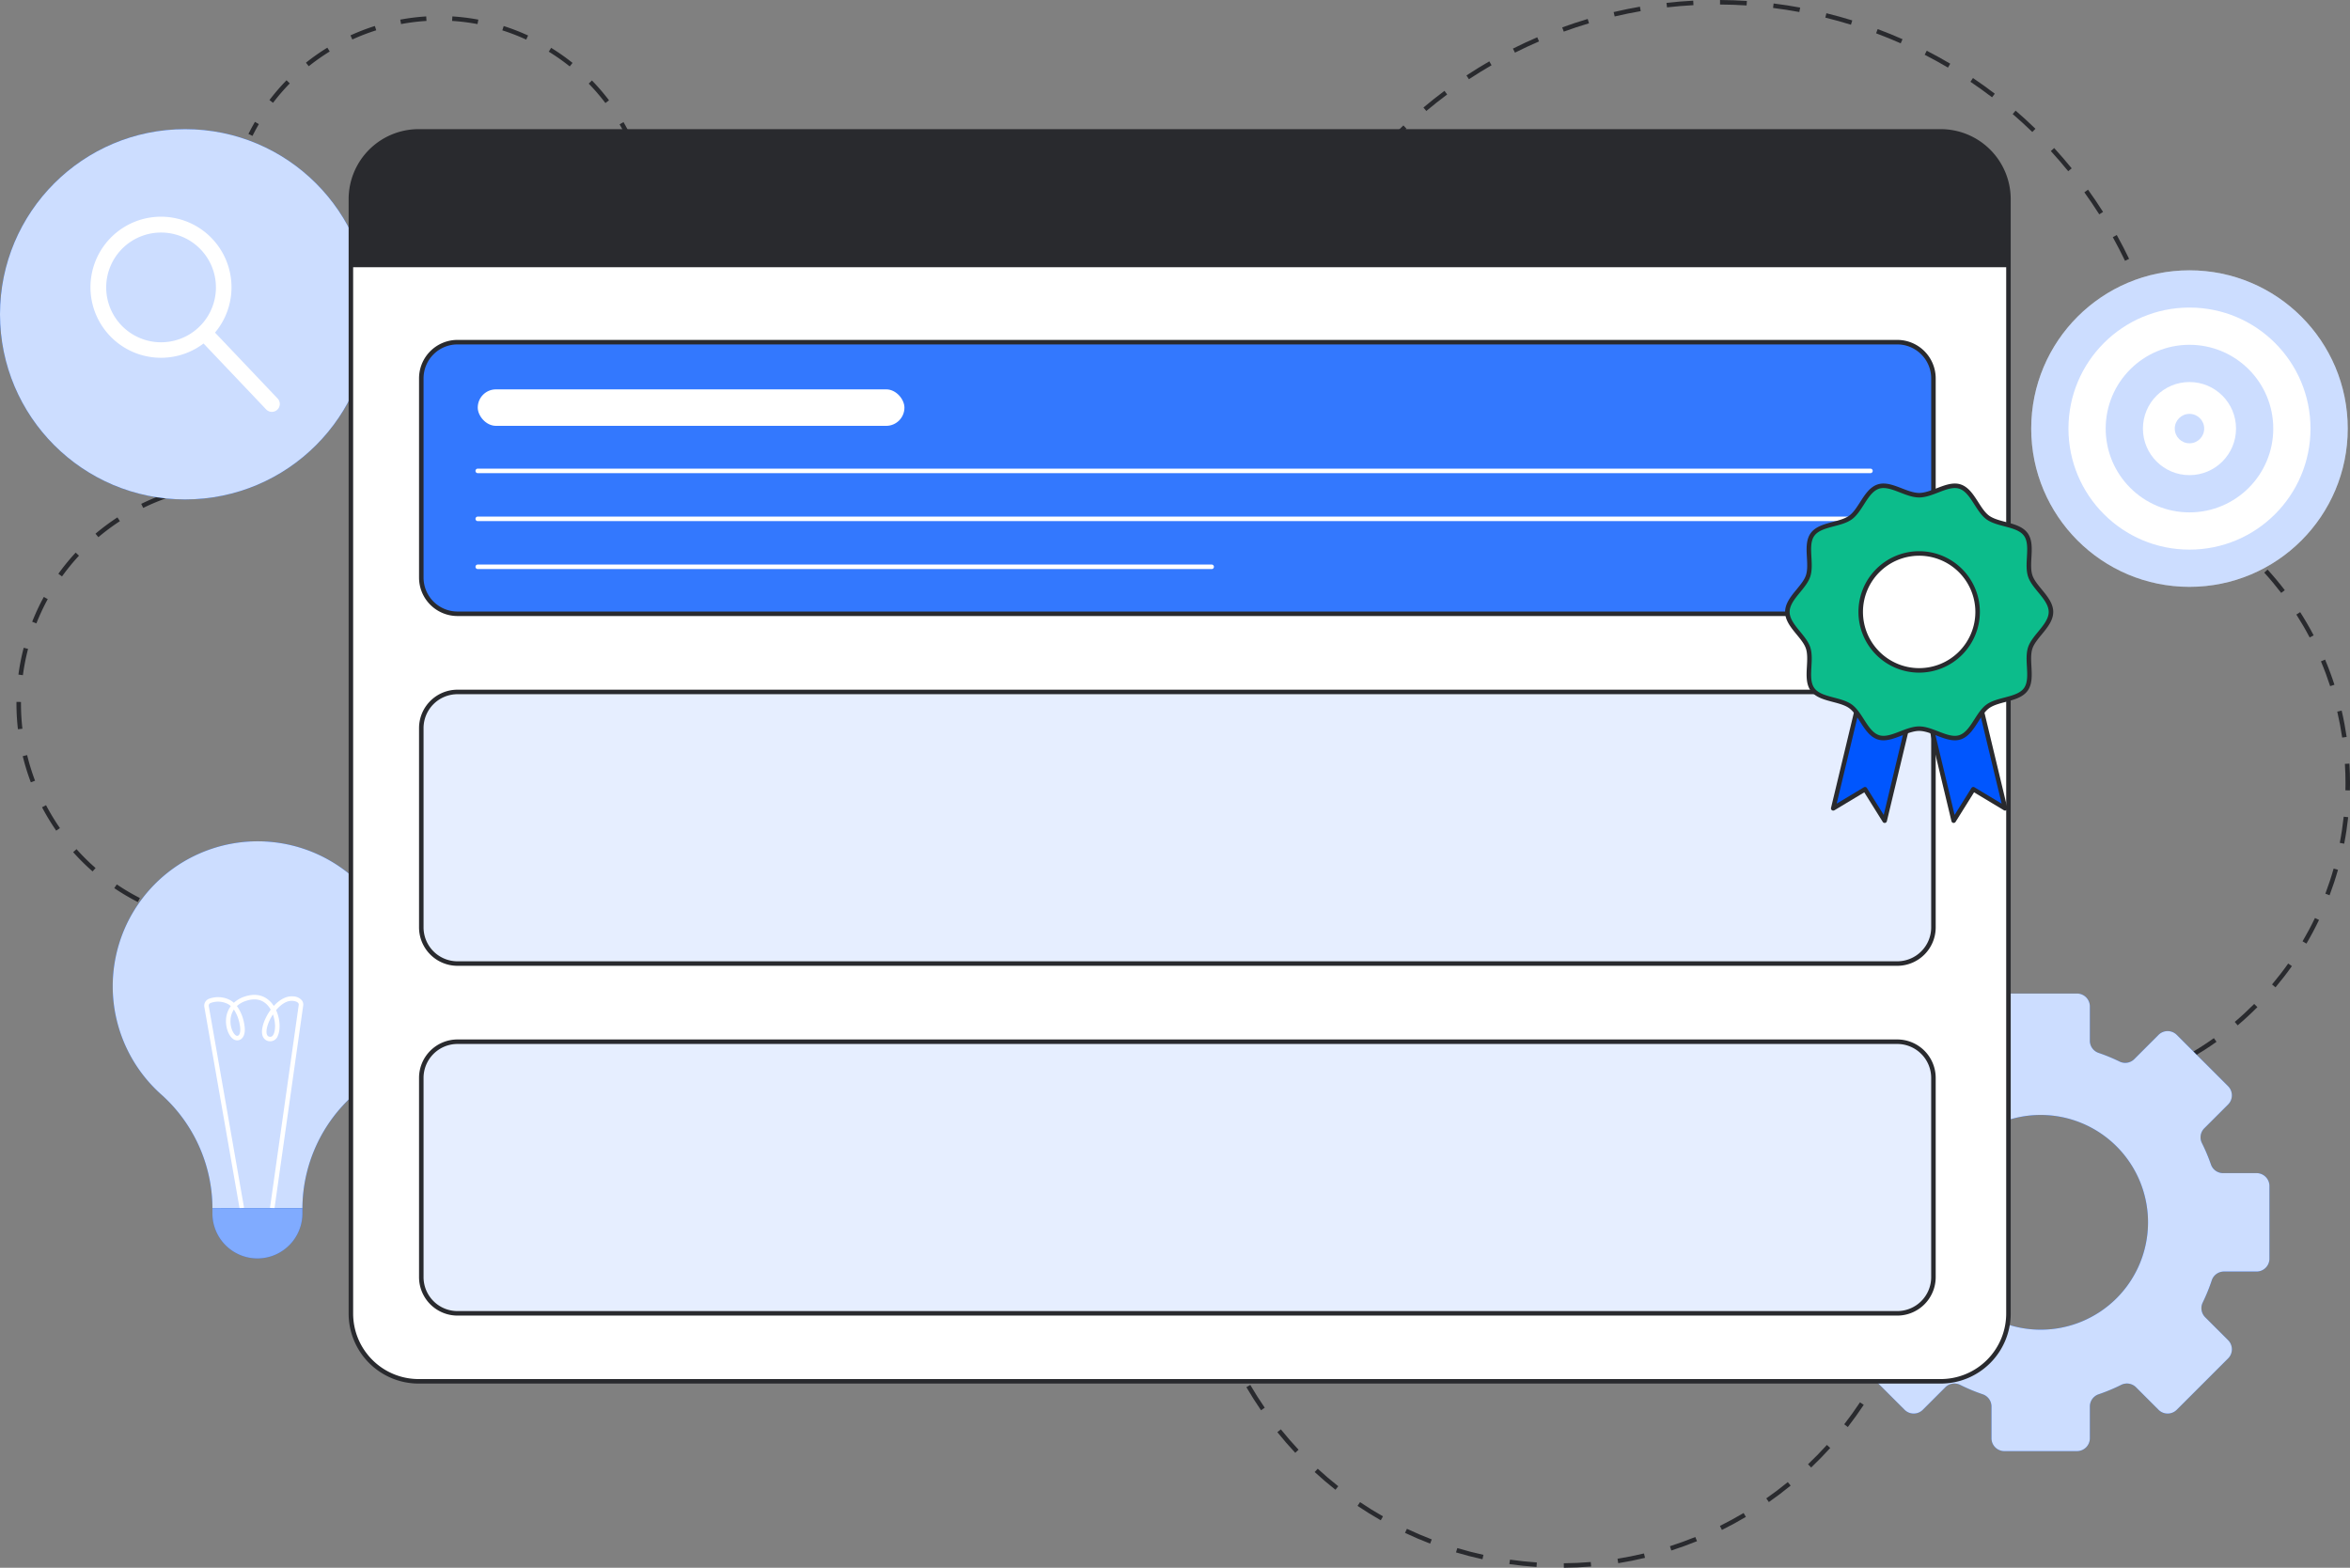 <svg id="Layer_1" data-name="Layer 1" xmlns="http://www.w3.org/2000/svg" viewBox="0 0 1041.599 694.852">
  <rect x="0" y="0" width="1041.599" height="694.852" fill="#808080" stroke="none"/>
  <g>
    <g>
      <g>
        <path d="M849.3,567.088l-1.957-.413c.408-1.936.787-3.907,1.124-5.858l1.971.341C850.094,563.133,849.711,565.128,849.3,567.088Z" fill="#292a2e"></path>
        <path d="M693.145,694.852l-.015-2c3.968-.032,7.987-.216,11.944-.548l.167,1.993C701.234,694.633,697.165,694.82,693.145,694.852Zm-12.106-.359c-4.006-.27-8.058-.7-12.043-1.264l.282-1.979c3.937.561,7.939.981,11.9,1.248Zm36.217-1.663-.317-1.975c3.917-.63,7.862-1.418,11.723-2.343l.466,1.945C725.217,691.394,721.223,692.192,717.256,692.83Zm-60.176-1.752c-3.936-.862-7.881-1.881-11.724-3.029l.572-1.916c3.8,1.134,7.692,2.14,11.58,2.991Zm83.708-3.884-.612-1.9c3.773-1.21,7.555-2.583,11.24-4.08l.753,1.853C748.437,684.579,744.608,685.969,740.788,687.194Zm-106.9-3.046c-3.758-1.44-7.506-3.039-11.141-4.756l.854-1.809c3.589,1.7,7.291,3.276,11,4.7Zm129.322-6.059-.89-1.791c3.554-1.765,7.088-3.688,10.5-5.716l1.021,1.72C770.385,674.355,766.807,676.3,763.209,678.089ZM612,673.807c-3.493-1.987-6.957-4.134-10.3-6.382l1.118-1.659c3.3,2.22,6.717,4.34,10.166,6.3Zm172.023-8.072-1.146-1.638c3.255-2.277,6.464-4.7,9.537-7.217l1.266,1.549C790.565,660.972,787.316,663.431,784.02,665.735Zm-192.1-5.453c-3.154-2.49-6.255-5.133-9.218-7.857l1.354-1.472c2.926,2.69,5.988,5.3,9.1,7.76ZM802.76,650.42l-1.377-1.45c2.878-2.735,5.689-5.614,8.355-8.558l1.482,1.342C808.521,644.735,805.675,647.651,802.76,650.42ZM574.1,643.9c-2.748-2.937-5.419-6.014-7.938-9.145l1.558-1.254c2.488,3.093,5.126,6.132,7.84,9.033Zm244.907-11.421-1.58-1.228c2.437-3.136,4.785-6.4,6.978-9.714l1.667,1.105C823.851,625.992,821.474,629.3,819.006,632.478Zm-260.079-7.436c-2.279-3.312-4.461-6.751-6.487-10.224l1.728-1.008c2,3.43,4.156,6.827,6.407,10.1ZM832.374,612.3l-1.746-.975c1.936-3.466,3.764-7.051,5.433-10.656l1.815.839C836.186,605.157,834.335,608.788,832.374,612.3Zm-285.64-8.16c-1.762-3.617-3.407-7.345-4.89-11.077l1.859-.739c1.464,3.687,3.089,7.368,4.829,10.94Zm295.81-13.8-1.873-.7c1.388-3.711,2.654-7.529,3.764-11.349l1.921.557C845.232,582.708,843.949,586.575,842.544,590.333Z" fill="#292a2e"></path>
        <path d="M537.775,581.562c-.6-1.911-1.165-3.861-1.689-5.8l1.93-.523c.518,1.91,1.079,3.836,1.668,5.724Z" fill="#292a2e"></path>
      </g>
      <g>
        <path d="M77.989,406.527c-1.935-.573-3.873-1.211-5.758-1.895l.683-1.88c1.847.671,3.746,1.3,5.643,1.857Z" fill="#292a2e"></path>
        <path d="M61.1,399.8a98.32,98.32,0,0,1-10.449-6.166l1.121-1.656a96.249,96.249,0,0,0,10.237,6.04ZM41.044,386.225a98.755,98.755,0,0,1-8.618-8.537l1.492-1.332a96.714,96.714,0,0,0,8.443,8.364ZM24.921,368.16a99.463,99.463,0,0,1-6.284-10.373l1.77-.93a97.534,97.534,0,0,0,6.158,10.164ZM13.665,346.726a98.877,98.877,0,0,1-3.582-11.586l1.944-.472a96.755,96.755,0,0,0,3.509,11.351ZM7.951,323.205A98.576,98.576,0,0,1,7.3,311.966l0-.873,2,.017,0,.856a96.391,96.391,0,0,0,.635,11.009Zm2.2-23.947-1.982-.264a99.332,99.332,0,0,1,2.338-11.9l1.935.5A97.612,97.612,0,0,0,10.148,299.258ZM16.127,276.3l-1.861-.736a98.881,98.881,0,0,1,5.143-10.986l1.756.958A96.659,96.659,0,0,0,16.127,276.3ZM27.49,255.478l-1.624-1.168a98.331,98.331,0,0,1,7.678-9.391l1.466,1.36A96.3,96.3,0,0,0,27.49,255.478Zm16.117-17.4-1.289-1.53a99.544,99.544,0,0,1,9.734-7.234l1.093,1.675A97.44,97.44,0,0,0,43.607,238.076Zm19.869-12.96-.88-1.8a99.518,99.518,0,0,1,11.2-4.661l.654,1.89A97.489,97.489,0,0,0,63.476,225.116Z" fill="#292a2e"></path>
        <path d="M85.933,217.35l-.417-1.956c1.967-.419,3.974-.782,5.965-1.08l.3,1.979C89.826,216.584,87.86,216.939,85.933,217.35Z" fill="#292a2e"></path>
      </g>
      <g id="b_1_idea">
        <path id="b_1_idea-2" data-name="b_1_idea" d="M178.455,437.215A64.245,64.245,0,1,0,71.256,484.9a67.919,67.919,0,0,1,22.9,50.478v.07l39.884.046v-.069a67.78,67.78,0,0,1,22.966-50.382A64.051,64.051,0,0,0,178.455,437.215Z" fill="#0056FE"></path>
        <path id="b_1_idea-3" data-name="b_1_idea" d="M178.455,437.215A64.245,64.245,0,1,0,71.256,484.9a67.919,67.919,0,0,1,22.9,50.478v.07l39.884.046v-.069a67.78,67.78,0,0,1,22.966-50.382A64.051,64.051,0,0,0,178.455,437.215Z" fill="#fff" opacity="0.8"></path>
        <g id="b_1_idea-4" data-name="b_1_idea">
          <path d="M106.205,535.634,90.573,446.282A3.266,3.266,0,0,1,92.84,442.6a11.516,11.516,0,0,1,9.384.779,9.752,9.752,0,0,1,1.419,1.052,13.307,13.307,0,0,1,5.13-2.848c5.81-1.795,9.413.494,11.411,2.731a12.676,12.676,0,0,1,1.167,1.534c2.727-3,5.855-4.557,8.721-4.233a5.194,5.194,0,0,1,3.694,1.722,3.023,3.023,0,0,1,.644,2.168l-12.762,90.117-1.981-.28,12.763-90.118c.008-.111.028-1.326-2.583-1.621-2.377-.272-5.079,1.244-7.474,4.11,1.8,3.915,1.987,8.583.782,11.333a3.58,3.58,0,0,1-3.172,2.458,3.494,3.494,0,0,1-3.319-1.778c-1.51-2.785.375-7.869,2.765-11.414q.283-.42.576-.817a10.775,10.775,0,0,0-1.313-1.849c-2.338-2.618-5.477-3.343-9.328-2.152A11.218,11.218,0,0,0,105,445.883a18.735,18.735,0,0,1,3.27,8.108c.759,4.065-.469,5.777-1.269,6.435a2.887,2.887,0,0,1-2.939.466c-2.3-.913-4.045-4.839-3.892-8.75a10.949,10.949,0,0,1,2.133-6.233,7.7,7.7,0,0,0-1.115-.826,9.588,9.588,0,0,0-7.766-.574,1.266,1.266,0,0,0-.876,1.428l15.632,89.352ZM120.971,449.6c-2.324,3.522-3.442,7.52-2.548,9.169a1.472,1.472,0,0,0,1.528.731c.548-.009,1.01-.434,1.372-1.261C122.214,456.2,122.1,452.711,120.971,449.6Zm-17.309-2.161a9.267,9.267,0,0,0-1.5,4.782c-.138,3.519,1.44,6.34,2.632,6.814a.9.9,0,0,0,.929-.152c.288-.238,1.182-1.266.574-4.524A17.379,17.379,0,0,0,103.662,447.438Z" fill="#fff"></path>
        </g>
        <path id="b_1_idea-5" data-name="b_1_idea" d="M94.141,535.47h39.885a0,0,0,0,1,0,0V537.8a19.942,19.942,0,0,1-19.942,19.942h0A19.942,19.942,0,0,1,94.141,537.8V535.47A0,0,0,0,1,94.141,535.47Z" transform="translate(0.632 -0.131) rotate(0.066)" fill="#0056FE"></path>
        <path id="b_1_idea-6" data-name="b_1_idea" d="M94.141,535.47h39.885a0,0,0,0,1,0,0V537.8a19.942,19.942,0,0,1-19.942,19.942h0A19.942,19.942,0,0,1,94.141,537.8V535.47A0,0,0,0,1,94.141,535.47Z" transform="translate(0.632 -0.131) rotate(0.066)" fill="#fff" opacity="0.5"></path>
      </g>
      <g>
        <path d="M111.9,60.238l-1.788-.895c.9-1.8,1.873-3.6,2.883-5.335l1.729,1.006C113.735,56.713,112.784,58.471,111.9,60.238Z" fill="#292a2e"></path>
        <path d="M286.012,87.032a93.362,93.362,0,0,0-2.483-11.076l1.921-.556a95.507,95.507,0,0,1,2.537,11.314Zm-6.3-21.768a93.409,93.409,0,0,0-5.087-10.147l1.729-1a95.174,95.174,0,0,1,5.2,10.366Zm-11.376-19.6a92.582,92.582,0,0,0-7.4-8.6l1.433-1.4a94.465,94.465,0,0,1,7.564,8.79Zm-147.313-.1-1.592-1.21a94.505,94.505,0,0,1,7.574-8.783l1.431,1.4A92.178,92.178,0,0,0,121.027,45.567Zm131.5-16.127a92.493,92.493,0,0,0-9.284-6.533l1.049-1.7a94.735,94.735,0,0,1,9.485,6.674Zm-115.67-.084-1.248-1.563a94.437,94.437,0,0,1,9.49-6.664l1.047,1.7A92.473,92.473,0,0,0,136.857,29.356Zm96.377-11.8a93.292,93.292,0,0,0-10.582-4.105l.607-1.905a95.217,95.217,0,0,1,10.811,4.193ZM156.165,17.5l-.83-1.819a95.4,95.4,0,0,1,10.822-4.163l.6,1.907A93.448,93.448,0,0,0,156.165,17.5Zm55.483-6.825a92.322,92.322,0,0,0-11.263-1.4l.124-2a94.159,94.159,0,0,1,11.507,1.428Zm-33.877-.006L177.405,8.7a95.082,95.082,0,0,1,11.507-1.421l.123,2A93.116,93.116,0,0,0,177.771,10.666Z" fill="#292a2e"></path>
        <path d="M289.15,104.36l-2-.056c.055-1.966.047-3.963-.025-5.935l2-.073C289.2,100.311,289.206,102.352,289.15,104.36Z" fill="#292a2e"></path>
      </g>
      <g>
        <circle cx="82.055" cy="139.294" r="82.055" fill="#0056FE"></circle>
        <circle cx="82.055" cy="139.294" r="82.055" fill="#fff" opacity="0.8"></circle>
        <g>
          <path d="M99.748,140.4a31.263,31.263,0,1,1-7.954-36.753h0A31.321,31.321,0,0,1,99.748,140.4ZM49.312,117.186a24.319,24.319,0,1,0,3.7-5.73A24.368,24.368,0,0,0,49.312,117.186Z" fill="#fff"></path>
          <path d="M123.692,180.506a3.509,3.509,0,0,1-5.727.946L88.3,150.223a3.506,3.506,0,1,1,5.084-4.83l29.663,31.229A3.508,3.508,0,0,1,123.692,180.506Z" fill="#fff"></path>
        </g>
      </g>
      <g>
        <path d="M570.615,141.037l-1.9-.613c.612-1.9,1.261-3.823,1.93-5.713l1.886.668C571.864,137.251,571.221,139.154,570.615,141.037Z" fill="#292a2e"></path>
        <path d="M957.18,160.053c-.831-3.823-1.785-7.669-2.838-11.432l1.926-.539c1.063,3.8,2.028,7.686,2.866,11.546Zm-6.341-22.679c-1.272-3.7-2.67-7.406-4.156-11.024l1.849-.76c1.5,3.654,2.914,7.4,4.2,11.133ZM576.785,124.388l-1.843-.777c1.532-3.638,3.194-7.279,4.938-10.823l1.795.883C579.947,117.18,578.3,120.786,576.785,124.388Zm365.1-8.8c-1.7-3.526-3.518-7.046-5.415-10.463l1.749-.971c1.916,3.45,3.755,7.006,5.469,10.567Zm-354.7-12.327-1.739-.987c1.951-3.436,4.03-6.857,6.179-10.168L593.3,93.2C591.176,96.473,589.118,99.86,587.186,103.261ZM930.457,95c-2.1-3.3-4.315-6.588-6.6-9.762l1.623-1.168c2.307,3.2,4.549,6.522,6.665,9.858ZM600.013,83.5l-1.61-1.187c2.345-3.182,4.815-6.335,7.344-9.372l1.537,1.28C604.781,77.228,602.335,80.349,600.013,83.5ZM916.7,75.875c-2.465-3.034-5.055-6.035-7.7-8.921l1.475-1.351c2.669,2.915,5.284,5.947,7.774,9.01ZM615.091,65.39l-1.459-1.369c2.7-2.881,5.528-5.72,8.4-8.437l1.375,1.452C620.564,59.727,617.766,62.537,615.091,65.39Zm285.7-6.89c-2.81-2.727-5.735-5.4-8.7-7.954l1.306-1.515c2.989,2.577,5.944,5.28,8.782,8.034ZM632.2,49.188l-1.287-1.531c3.019-2.54,6.158-5.027,9.328-7.391l1.2,1.6C638.293,44.21,635.185,46.672,632.2,49.188ZM882.947,43.12c-3.109-2.374-6.33-4.686-9.575-6.872l1.117-1.659c3.278,2.208,6.532,4.544,9.671,6.941ZM651.081,35.106l-1.1-1.67c3.3-2.171,6.706-4.273,10.128-6.248l1,1.732C657.72,30.875,654.347,32.957,651.081,35.106ZM863.4,29.954c-3.361-1.986-6.832-3.9-10.314-5.688l.914-1.78c3.517,1.807,7.022,3.741,10.418,5.746ZM671.479,23.33l-.9-1.788c3.53-1.771,7.158-3.461,10.785-5.023l.791,1.837C678.567,19.9,674.974,21.576,671.479,23.33ZM842.458,19.2c-3.574-1.577-7.246-3.071-10.911-4.44l.7-1.874c3.7,1.383,7.41,2.891,11.02,4.484ZM693.11,14.014l-.683-1.88c3.713-1.348,7.513-2.6,11.3-3.73l.572,1.917C700.549,11.438,696.785,12.68,693.11,14.014ZM820.4,10.955c-3.747-1.157-7.567-2.216-11.354-3.148l.478-1.943c3.824.942,7.682,2.012,11.466,3.18ZM715.676,7.292l-.458-1.947c3.848-.9,7.769-1.7,11.654-2.379l.342,1.971C723.367,5.6,719.486,6.4,715.676,7.292Zm81.847-1.967c-3.85-.712-7.768-1.318-11.643-1.8l.247-1.984c3.914.487,7.871,1.1,11.759,1.818ZM738.868,3.264l-.225-1.987c3.923-.445,7.909-.778,11.849-.99l.107,2C746.7,2.494,742.752,2.824,738.868,3.264Zm35.282-.85c-3.9-.253-7.86-.393-11.773-.414l.01-2c3.954.021,7.955.162,11.893.418Z" fill="#292a2e"></path>
        <path d="M960.179,177.605c-.246-1.967-.526-3.957-.831-5.912l1.977-.307c.308,1.974.59,3.983.839,5.97Z" fill="#292a2e"></path>
      </g>
      <g>
        <path d="M995.336,245.465c-1.449-1.345-2.947-2.677-4.452-3.961l1.3-1.522c1.527,1.3,3.046,2.653,4.516,4.017Z" fill="#292a2e"></path>
        <path d="M904.584,487.677l-.053-2c3.891-.1,7.825-.372,11.691-.8l.221,1.988C912.521,487.3,908.531,487.573,904.584,487.677Zm-11.887-.185c-3.945-.228-7.924-.626-11.828-1.185l.283-1.979c3.848.55,7.772.943,11.661,1.167Zm35.5-2.432-.387-1.962c3.822-.753,7.655-1.678,11.393-2.747l.551,1.922C935.957,483.359,932.069,484.3,928.193,485.06Zm22.838-6.538-.71-1.869c3.642-1.384,7.265-2.941,10.77-4.626l.866,1.8C958.4,475.539,954.726,477.118,951.031,478.522Zm21.415-10.3-1.017-1.723c3.354-1.98,6.663-4.128,9.831-6.384l1.161,1.63C979.205,464.037,975.849,466.216,972.446,468.226Zm19.363-13.779-1.294-1.526c2.965-2.514,5.863-5.192,8.614-7.957l1.418,1.411C997.756,449.18,994.816,451.9,991.809,454.447Zm16.761-16.841-1.53-1.288c2.511-2.985,4.922-6.1,7.165-9.273l1.633,1.155C1013.563,431.415,1011.117,434.579,1008.57,437.606Zm13.718-19.387-1.723-1.013c1.971-3.352,3.823-6.831,5.5-10.342l1.8.863C1026.167,411.289,1024.288,414.819,1022.288,418.219Zm10.257-21.422-1.871-.707c1.375-3.64,2.611-7.384,3.672-11.127l1.924.546C1035.194,389.306,1033.94,393.1,1032.545,396.8Zm6.48-22.852-1.964-.381c.74-3.816,1.326-7.715,1.742-11.588l1.989.214C1040.37,366.118,1039.776,370.073,1039.025,373.945Zm2.538-23.618-2-.045q.036-1.587.036-3.173c0-2.839-.088-5.713-.262-8.544l2-.122c.176,2.871.266,5.786.266,8.666Q1041.6,348.717,1041.563,350.327Zm-3.433-23.418c-.564-3.854-1.3-7.728-2.183-11.514l1.947-.456c.9,3.842,1.642,7.771,2.214,11.68ZM1032.8,304.1c-1.2-3.7-2.575-7.4-4.085-10.983l1.844-.777c1.531,3.639,2.926,7.388,4.144,11.143Zm-9.086-21.583c-1.81-3.446-3.79-6.856-5.885-10.135l1.686-1.077c2.125,3.326,4.134,6.786,5.97,10.283Zm-12.611-19.734c-2.364-3.085-4.893-6.111-7.517-8.993l1.478-1.347c2.663,2.925,5.229,5.994,7.627,9.124Z" fill="#292a2e"></path>
        <path d="M869.149,484.121c-1.953-.451-3.924-.951-5.858-1.486l.533-1.927c1.907.527,3.85,1.02,5.775,1.464Z" fill="#292a2e"></path>
      </g>
      <g>
        <circle cx="970.451" cy="189.954" r="70.148" fill="#fff"></circle>
        <circle cx="970.451" cy="189.954" r="70.148" fill="#0056FE" opacity="0.2"></circle>
        <circle cx="970.451" cy="189.954" r="53.643" fill="#fff"></circle>
        <circle cx="970.451" cy="189.954" r="37.137" fill="#0056FE" opacity="0.2"></circle>
        <circle cx="970.451" cy="189.954" r="20.632" fill="#fff"></circle>
        <circle cx="970.451" cy="189.954" r="6.522" fill="#0056FE" opacity="0.2"></circle>
      </g>
      <path d="M1000.178,519.941h-14.83a5.683,5.683,0,0,1-5.37-3.8,80.947,80.947,0,0,0-4.019-9.53,5.674,5.674,0,0,1,1.079-6.56l10.54-10.54a5.716,5.716,0,0,0,0-8.08l-22.77-22.76a5.716,5.716,0,0,0-8.08,0L946,469.4a5.682,5.682,0,0,1-6.51,1.1,79.705,79.705,0,0,0-9.339-3.85,5.685,5.685,0,0,1-3.851-5.39v-15.2a5.708,5.708,0,0,0-5.709-5.71H888.4a5.708,5.708,0,0,0-5.711,5.71v15.2a5.683,5.683,0,0,1-3.849,5.39,79.593,79.593,0,0,0-9.341,3.85,5.682,5.682,0,0,1-6.51-1.1l-10.73-10.73a5.716,5.716,0,0,0-8.08,0l-22.769,22.76a5.714,5.714,0,0,0,0,8.08l10.539,10.54a5.678,5.678,0,0,1,1.081,6.56,79.084,79.084,0,0,0-4.01,9.53,5.706,5.706,0,0,1-5.381,3.8h-14.83a5.708,5.708,0,0,0-5.709,5.71v32.2a5.708,5.708,0,0,0,5.709,5.71h14.44a5.7,5.7,0,0,1,5.42,3.92,80.605,80.605,0,0,0,3.991,9.79,5.72,5.72,0,0,1-1.081,6.55l-10.169,10.17a5.7,5.7,0,0,0,0,8.07l22.769,22.77a5.716,5.716,0,0,0,8.08,0l9.971-9.97a5.715,5.715,0,0,1,6.6-1.06,79.419,79.419,0,0,0,9.97,4.16,5.723,5.723,0,0,1,3.89,5.41v14.06a5.71,5.71,0,0,0,5.711,5.72h32.19a5.71,5.71,0,0,0,5.709-5.72v-14.06a5.723,5.723,0,0,1,3.89-5.41,79.357,79.357,0,0,0,9.97-4.16,5.716,5.716,0,0,1,6.6,1.06l9.97,9.97a5.716,5.716,0,0,0,8.08,0l22.77-22.77a5.7,5.7,0,0,0,0-8.07l-10.17-10.17a5.72,5.72,0,0,1-1.08-6.55,80.6,80.6,0,0,0,3.99-9.79,5.7,5.7,0,0,1,5.42-3.92h14.44a5.707,5.707,0,0,0,5.71-5.71v-32.2A5.707,5.707,0,0,0,1000.178,519.941Zm-95.68,69.39a47.585,47.585,0,1,1,47.58-47.58A47.585,47.585,0,0,1,904.5,589.331Z" fill="#0056FE"></path>
      <path d="M1000.178,519.941h-14.83a5.683,5.683,0,0,1-5.37-3.8,80.947,80.947,0,0,0-4.019-9.53,5.674,5.674,0,0,1,1.079-6.56l10.54-10.54a5.716,5.716,0,0,0,0-8.08l-22.77-22.76a5.716,5.716,0,0,0-8.08,0L946,469.4a5.682,5.682,0,0,1-6.51,1.1,79.705,79.705,0,0,0-9.339-3.85,5.685,5.685,0,0,1-3.851-5.39v-15.2a5.708,5.708,0,0,0-5.709-5.71H888.4a5.708,5.708,0,0,0-5.711,5.71v15.2a5.683,5.683,0,0,1-3.849,5.39,79.593,79.593,0,0,0-9.341,3.85,5.682,5.682,0,0,1-6.51-1.1l-10.73-10.73a5.716,5.716,0,0,0-8.08,0l-22.769,22.76a5.714,5.714,0,0,0,0,8.08l10.539,10.54a5.678,5.678,0,0,1,1.081,6.56,79.084,79.084,0,0,0-4.01,9.53,5.706,5.706,0,0,1-5.381,3.8h-14.83a5.708,5.708,0,0,0-5.709,5.71v32.2a5.708,5.708,0,0,0,5.709,5.71h14.44a5.7,5.7,0,0,1,5.42,3.92,80.605,80.605,0,0,0,3.991,9.79,5.72,5.72,0,0,1-1.081,6.55l-10.169,10.17a5.7,5.7,0,0,0,0,8.07l22.769,22.77a5.716,5.716,0,0,0,8.08,0l9.971-9.97a5.715,5.715,0,0,1,6.6-1.06,79.419,79.419,0,0,0,9.97,4.16,5.723,5.723,0,0,1,3.89,5.41v14.06a5.71,5.71,0,0,0,5.711,5.72h32.19a5.71,5.71,0,0,0,5.709-5.72v-14.06a5.723,5.723,0,0,1,3.89-5.41,79.357,79.357,0,0,0,9.97-4.16,5.716,5.716,0,0,1,6.6,1.06l9.97,9.97a5.716,5.716,0,0,0,8.08,0l22.77-22.77a5.7,5.7,0,0,0,0-8.07l-10.17-10.17a5.72,5.72,0,0,1-1.08-6.55,80.6,80.6,0,0,0,3.99-9.79,5.7,5.7,0,0,1,5.42-3.92h14.44a5.707,5.707,0,0,0,5.71-5.71v-32.2A5.707,5.707,0,0,0,1000.178,519.941Zm-95.68,69.39a47.585,47.585,0,1,1,47.58-47.58A47.585,47.585,0,0,1,904.5,589.331Z" fill="#fff" opacity="0.8"></path>
    </g>
    <g>
      <rect x="155.526" y="58.239" width="734.688" height="553.975" rx="30" fill="#fff"></rect>
      <path d="M860.215,613.214H185.526a31.036,31.036,0,0,1-31-31V88.239a31.036,31.036,0,0,1,31-31H860.215a31.036,31.036,0,0,1,31,31V582.214A31.036,31.036,0,0,1,860.215,613.214ZM185.526,59.239a29.032,29.032,0,0,0-29,29V582.214a29.033,29.033,0,0,0,29,29H860.215a29.034,29.034,0,0,0,29-29V88.239a29.033,29.033,0,0,0-29-29Z" fill="#292a2e"></path>
      <g>
        <rect x="186.733" y="461.704" width="670.233" height="120.38" rx="16.028" fill="#0056FE"></rect>
        <rect x="186.733" y="306.678" width="670.233" height="120.38" rx="16.028" fill="#0056FE"></rect>
        <g opacity="0.9">
          <rect x="186.733" y="461.704" width="670.233" height="120.38" rx="16.028" fill="#fff"></rect>
        </g>
        <g opacity="0.9">
          <rect x="186.733" y="306.678" width="670.233" height="120.38" rx="16.028" fill="#fff"></rect>
        </g>
        <g>
          <rect x="186.733" y="151.651" width="670.233" height="120.38" rx="16.028" fill="#0056FE"></rect>
          <rect x="186.733" y="151.651" width="670.233" height="120.38" rx="16.028" fill="#fff" opacity="0.2"></rect>
          <path d="M840.938,273.031H202.761A17.047,17.047,0,0,1,185.734,256V167.68a17.047,17.047,0,0,1,17.027-17.029H840.938a17.048,17.048,0,0,1,17.029,17.029V256A17.048,17.048,0,0,1,840.938,273.031ZM202.761,152.651a15.045,15.045,0,0,0-15.027,15.029V256a15.045,15.045,0,0,0,15.027,15.029H840.938A15.046,15.046,0,0,0,855.967,256V167.68a15.046,15.046,0,0,0-15.029-15.029Z" fill="#292a2e"></path>
          <rect x="211.753" y="172.567" width="189.123" height="16.174" rx="8.087" fill="#fff"></rect>
          <g>
            <path d="M537.051,252.213h-325.3a1,1,0,0,1,0-2h325.3a1,1,0,0,1,0,2Z" fill="#fff"></path>
            <path d="M829.051,230.961h-617.3a1,1,0,0,1,0-2h617.3a1,1,0,1,1,0,2Z" fill="#fff"></path>
            <path d="M829.051,209.708h-617.3a1,1,0,0,1,0-2h617.3a1,1,0,0,1,0,2Z" fill="#fff"></path>
          </g>
        </g>
        <path d="M840.938,428.058H202.761a17.047,17.047,0,0,1-17.027-17.029V322.706a17.046,17.046,0,0,1,17.027-17.028H840.938a17.047,17.047,0,0,1,17.029,17.028v88.323A17.048,17.048,0,0,1,840.938,428.058ZM202.761,307.678a15.044,15.044,0,0,0-15.027,15.028v88.323a15.045,15.045,0,0,0,15.027,15.029H840.938a15.046,15.046,0,0,0,15.029-15.029V322.706a15.045,15.045,0,0,0-15.029-15.028Z" fill="#292a2e"></path>
        <path d="M840.938,583.084H202.761a17.047,17.047,0,0,1-17.027-17.028V477.732A17.047,17.047,0,0,1,202.761,460.7H840.938a17.048,17.048,0,0,1,17.029,17.028v88.324A17.048,17.048,0,0,1,840.938,583.084ZM202.761,462.7a15.045,15.045,0,0,0-15.027,15.028v88.324a15.045,15.045,0,0,0,15.027,15.028H840.938a15.046,15.046,0,0,0,15.029-15.028V477.732A15.046,15.046,0,0,0,840.938,462.7Z" fill="#292a2e"></path>
      </g>
      <path d="M890.214,88.235v30.188H155.53V88.235a30,30,0,0,1,30-30H860.214A30,30,0,0,1,890.214,88.235Z" fill="#292a2e"></path>
    </g>
    <g>
      <g>
        <polygon points="835.347 363.735 826.638 349.797 812.552 358.264 838.413 250.518 861.208 255.989 835.347 363.735" fill="#0056FE"></polygon>
        <path d="M835.347,364.735a1,1,0,0,1-.848-.47l-8.188-13.1-13.244,7.961a1,1,0,0,1-1.488-1.09l25.862-107.747a1,1,0,0,1,1.2-.739l22.8,5.472a1,1,0,0,1,.739,1.206L836.319,363.969a1,1,0,0,1-.811.753A.98.98,0,0,1,835.347,364.735Zm-8.71-15.938a1,1,0,0,1,.849.47l7.445,11.916L860,256.728l-20.85-5L814.08,356.178l12.043-7.238A.994.994,0,0,1,826.637,348.8Z" fill="#292a2e"></path>
      </g>
      <g>
        <polygon points="865.929 363.735 874.637 349.797 888.724 358.264 862.863 250.518 840.068 255.989 865.929 363.735" fill="#0056FE"></polygon>
        <path d="M865.929,364.735a.98.98,0,0,1-.161-.013,1,1,0,0,1-.811-.753L839.1,256.223a1,1,0,0,1,.739-1.206l22.8-5.472a1,1,0,0,1,1.205.739L889.7,358.031a1,1,0,0,1-1.487,1.09l-13.244-7.961-8.188,13.1A1,1,0,0,1,865.929,364.735ZM841.273,256.728l25.071,104.455,7.445-11.916a1,1,0,0,1,1.364-.327l12.042,7.238L862.124,251.723Z" fill="#292a2e"></path>
      </g>
      <g>
        <path d="M909.055,271.213c0,5.941-7.458,10.632-9.2,15.993-1.8,5.557,1.409,13.723-1.957,18.348-3.4,4.671-12.181,4.121-16.853,7.52-4.625,3.366-6.8,11.907-12.353,13.711-5.361,1.741-12.115-3.835-18.056-3.835s-12.7,5.576-18.057,3.835c-5.556-1.8-7.728-10.345-12.353-13.711-4.671-3.4-13.454-2.85-16.853-7.521-3.366-4.625-.152-12.791-1.956-18.347-1.741-5.361-9.2-10.052-9.2-15.993s7.458-10.632,9.2-15.993c1.8-5.557-1.41-13.723,1.956-18.348,3.4-4.671,12.182-4.121,16.853-7.521,4.625-3.366,6.8-11.907,12.354-13.711,5.361-1.74,12.114,3.836,18.056,3.836s12.695-5.576,18.056-3.836c5.557,1.805,7.729,10.346,12.354,13.712,4.671,3.4,13.453,2.849,16.853,7.52,3.366,4.625.151,12.791,1.956,18.348C901.6,260.581,909.055,265.271,909.055,271.213Z" fill="#0cbc8b"></path>
        <path d="M866.46,328.121c-2.638,0-5.409-1.074-8.112-2.12-2.606-1.008-5.3-2.051-7.71-2.051s-5.105,1.043-7.711,2.051c-3.588,1.389-7.3,2.825-10.654,1.735-3.517-1.142-5.713-4.57-7.836-7.886-1.527-2.384-2.969-4.637-4.8-5.967-1.861-1.355-4.6-2.075-7.24-2.771-3.78-1-7.689-2.025-9.833-4.97-2.118-2.911-1.9-6.925-1.683-10.807.151-2.749.308-5.592-.415-7.82-.681-2.1-2.355-4.135-4.126-6.292-2.518-3.065-5.122-6.235-5.122-10.01s2.6-6.945,5.122-10.011c1.771-2.156,3.445-4.193,4.126-6.291.724-2.228.567-5.072.416-7.821-.214-3.882-.436-7.9,1.683-10.806,2.143-2.946,6.052-3.975,9.832-4.97,2.644-.7,5.379-1.416,7.241-2.772,1.828-1.33,3.271-3.583,4.8-5.967,2.124-3.315,4.319-6.744,7.836-7.886,3.359-1.088,7.067.347,10.655,1.735,2.605,1.009,5.3,2.052,7.71,2.052s5.1-1.043,7.71-2.052c3.589-1.388,7.3-2.824,10.655-1.735,3.517,1.143,5.713,4.571,7.836,7.887,1.526,2.384,2.968,4.636,4.8,5.967,1.862,1.355,4.6,2.075,7.24,2.771,3.78,1,7.69,2.025,9.833,4.97,2.118,2.911,1.9,6.924,1.683,10.806-.151,2.75-.308,5.593.416,7.821.681,2.1,2.354,4.135,4.126,6.292,2.518,3.065,5.121,6.235,5.121,10.01s-2.6,6.945-5.121,10.01c-1.772,2.157-3.445,4.194-4.126,6.292-.724,2.228-.567,5.071-.416,7.821.214,3.882.435,7.895-1.683,10.806-2.143,2.945-6.053,3.974-9.833,4.97-2.644.7-5.378,1.416-7.241,2.771-1.828,1.331-3.27,3.583-4.8,5.967-2.123,3.316-4.319,6.745-7.836,7.886A8.177,8.177,0,0,1,866.46,328.121Zm-15.822-6.171c2.783,0,5.655,1.112,8.432,2.186,3.412,1.321,6.635,2.569,9.315,1.7,2.836-.921,4.747-3.9,6.77-7.063,1.559-2.435,3.171-4.953,5.3-6.5,2.166-1.577,5.085-2.345,7.908-3.088,3.6-.948,7-1.844,8.725-4.213,1.7-2.335,1.507-5.824,1.3-9.519-.161-2.933-.328-5.966.51-8.549.8-2.458,2.672-4.738,4.483-6.943,2.295-2.793,4.667-5.682,4.667-8.741s-2.372-5.948-4.667-8.741c-1.811-2.2-3.685-4.486-4.483-6.944-.838-2.582-.671-5.615-.509-8.548.2-3.694.4-7.184-1.3-9.519-1.724-2.369-5.125-3.265-8.725-4.213-2.823-.743-5.742-1.512-7.908-3.088-2.133-1.552-3.745-4.07-5.3-6.506-2.023-3.158-3.933-6.141-6.77-7.062-2.681-.871-5.9.377-9.315,1.7-2.777,1.074-5.649,2.186-8.432,2.186s-5.655-1.112-8.432-2.187c-3.413-1.321-6.636-2.569-9.316-1.7-2.836.921-4.746,3.905-6.768,7.063-1.56,2.435-3.172,4.953-5.3,6.506-2.166,1.576-5.086,2.345-7.909,3.088-3.6.948-7,1.843-8.724,4.212-1.7,2.335-1.507,5.825-1.3,9.519.161,2.934.328,5.966-.511,8.549-.8,2.458-2.671,4.739-4.482,6.944-2.3,2.793-4.668,5.681-4.668,8.741s2.373,5.948,4.667,8.741c1.812,2.2,3.685,4.485,4.483,6.943.839,2.583.672,5.616.51,8.548-.2,3.695-.4,7.185,1.3,9.52,1.725,2.369,5.125,3.264,8.725,4.213,2.823.743,5.742,1.511,7.908,3.088,2.133,1.552,3.746,4.07,5.3,6.5,2.023,3.159,3.933,6.142,6.769,7.063,2.678.869,5.9-.377,9.315-1.7C844.983,323.062,847.854,321.95,850.638,321.95Z" fill="#292a2e"></path>
      </g>
      <g>
        <circle cx="850.638" cy="271.213" r="25.909" fill="#fff"></circle>
        <path d="M850.638,298.122a26.909,26.909,0,1,1,26.909-26.909A26.939,26.939,0,0,1,850.638,298.122Zm0-51.818a24.909,24.909,0,1,0,24.909,24.909A24.937,24.937,0,0,0,850.638,246.3Z" fill="#292a2e"></path>
      </g>
    </g>
  </g>
</svg>
